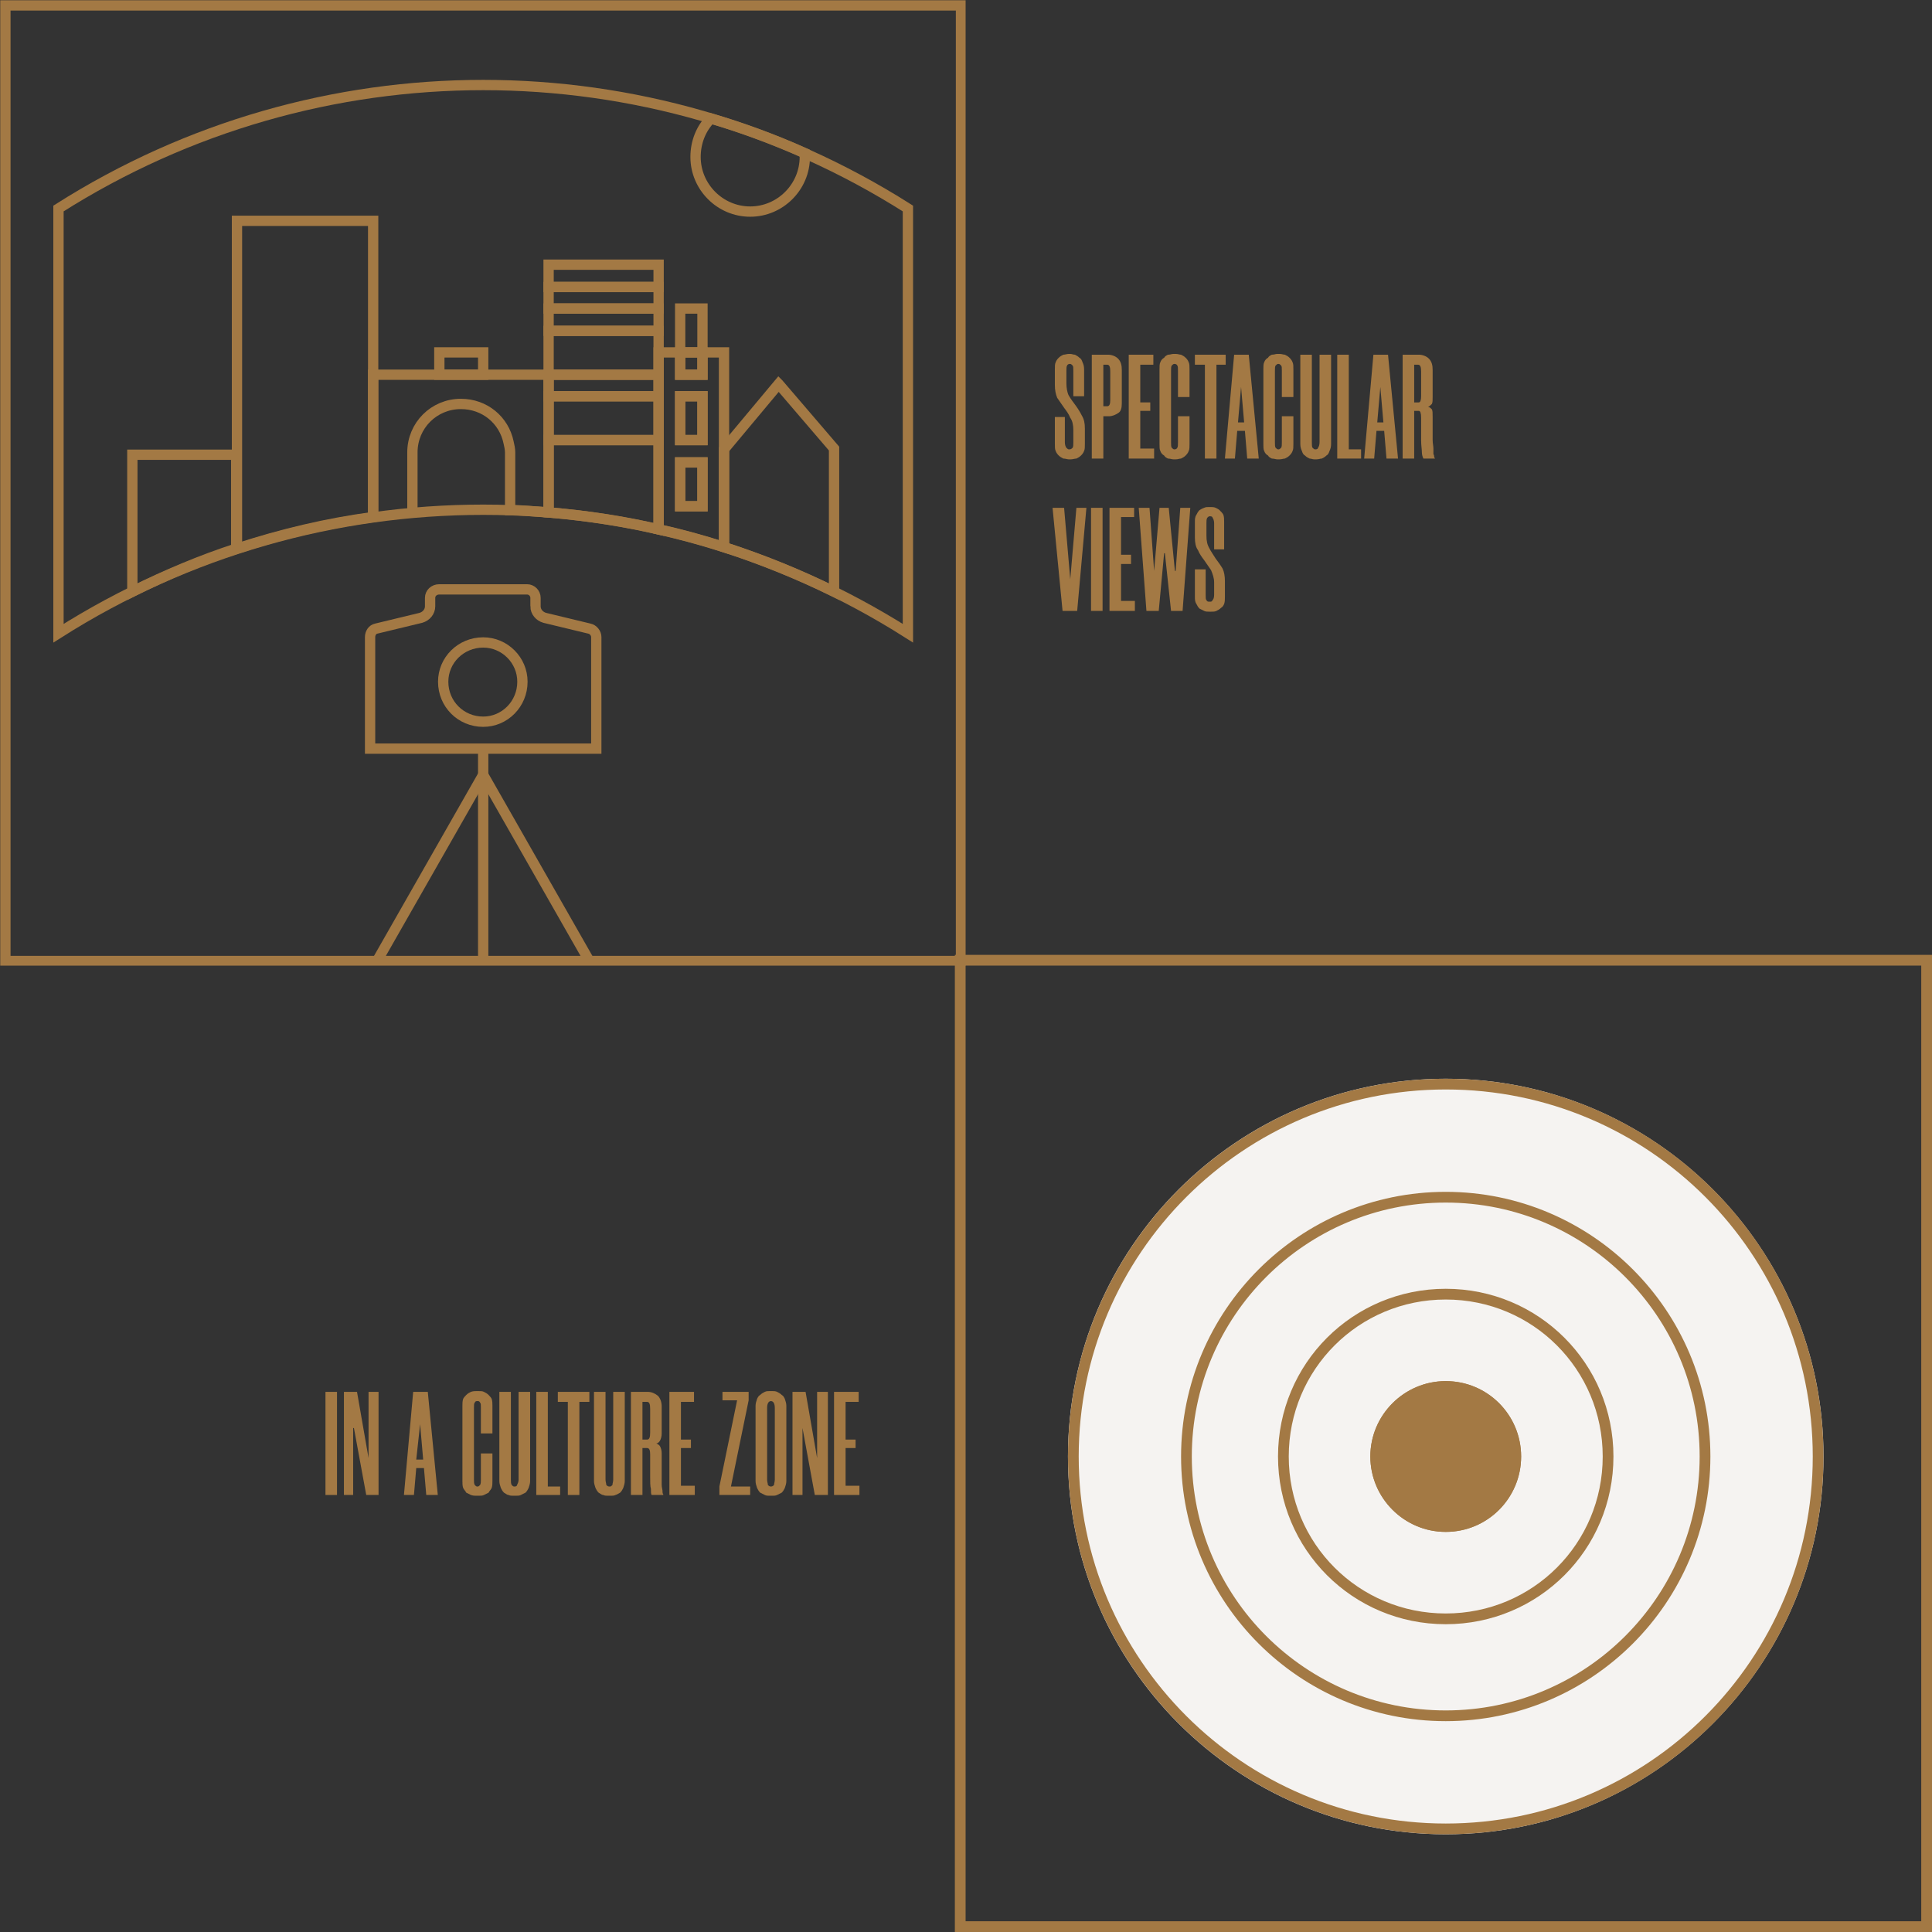 <?xml version="1.0" encoding="UTF-8"?>
<!DOCTYPE svg PUBLIC "-//W3C//DTD SVG 1.1//EN" "http://www.w3.org/Graphics/SVG/1.1/DTD/svg11.dtd">
<!-- Creator: CorelDRAW X8 -->
<svg xmlns="http://www.w3.org/2000/svg" xml:space="preserve" width="2507px" height="2507px" version="1.1" style="shape-rendering:geometricPrecision; text-rendering:geometricPrecision; image-rendering:optimizeQuality; fill-rule:evenodd; clip-rule:evenodd"
viewBox="0 0 2511 2511"
 xmlns:xlink="http://www.w3.org/1999/xlink">
 <rect x="0" y="0" width="2511" height="2511" fill="#333333" stroke="none"/>
 <defs>
  <style type="text/css">
   <![CDATA[
    .str1 {stroke:#A37944;stroke-width:13.95}
    .str0 {stroke:#A37944;stroke-width:13.391}
    .fil0 {fill:none}
    .fil2 {fill:#A37944}
    .fil1 {fill:#F5F3F1}
    .fil3 {fill:#A37944;fill-rule:nonzero}
   ]]>
  </style>
   <clipPath id="id0">
    <path d="M0 1255l1255 0 0 -1255 -1255 0 0 1255z"/>
   </clipPath>
 </defs>
 <g id="grafika">
  <g>
  </g>
  <g style="clip-path:url(#id0)">
   <g>
    <polygon class="fil0 str0" points="1249,7 7,7 7,1249 1249,1249 "/>
    <path class="fil0 str0" d="M308 591l-136 0 0 178c44,-22 89,-41 135,-56l0 -122 1 0z"/>
    <path class="fil0 str0" d="M1012 499l-71 85 0 127c49,16 96,35 143,58l0 -186 -72 -84 0 0z"/>
    <path class="fil0 str0" d="M485 672l0 -385 -177 0 0 57 0 29 0 28 0 29 0 283c58,-19 117,-33 177,-41l0 0z"/>
    <path class="fil0 str0" d="M713 572l0 94c48,4 96,11 143,22l0 -116 -143 0 0 0z"/>
    <polygon class="fil0 str0" points="856,401 713,401 713,430 856,430 "/>
    <polygon class="fil0 str0" points="856,487 713,487 713,515 856,515 "/>
    <path class="fil0 str0" d="M856 515l0 173c28,6 57,14 85,23l0 -253 -28 0 0 29 -29 0 0 -29 -28 0 0 57 0 0zm28 0l29 0 0 57 -29 0 0 -57zm0 86l29 0 0 57 -29 0 0 -57z"/>
    <polygon class="fil0 str0" points="856,344 713,344 713,373 856,373 "/>
    <polygon class="fil0 str0" points="856,373 713,373 713,401 856,401 "/>
    <polygon class="fil0 str0" points="856,458 856,430 713,430 713,487 856,487 "/>
    <polygon class="fil0 str0" points="856,515 713,515 713,572 856,572 "/>
    <polygon class="fil0 str0" points="913,515 884,515 884,572 913,572 "/>
    <polygon class="fil0 str0" points="913,401 884,401 884,458 913,458 "/>
    <polygon class="fil0 str0" points="913,458 884,458 884,487 913,487 "/>
    <polygon class="fil0 str0" points="913,601 884,601 884,658 913,658 "/>
    <path class="fil0 str0" d="M536 664l0 -76c0,-35 28,-63 63,-63 31,0 56,21 62,50 1,4 2,9 2,13l0 75c16,0 33,2 50,3l0 -179 -228 0 0 185"/>
    <path class="fil0 str0" d="M975 275c39,0 71,-32 71,-71 0,-2 0,-3 0,-5 -40,-18 -81,-33 -122,-45 -13,13 -20,31 -20,50 0,39 32,71 71,71l0 0z"/>
    <polygon class="fil0 str0" points="628,458 571,458 571,487 628,487 "/>
    <polyline class="fil0 str0" points="490,1249 628,1007 766,1249 "/>
    <line class="fil0 str0" x1="628" y1="1249" x2="628" y2= "973" />
    <path class="fil0 str0" d="M696 788l0 -11c0,-6 -5,-11 -11,-11l-114 0c-7,0 -12,5 -12,11l0 11c0,7 -5,13 -12,15l-58 14c-5,1 -8,6 -8,11l0 145 294 0 0 -145c0,-5 -4,-10 -9,-11l-58 -14c-7,-2 -12,-8 -12,-15z"/>
    <path class="fil0 str0" d="M628 938c28,0 51,-23 51,-52 0,-28 -23,-51 -51,-51 -29,0 -52,23 -52,51 0,29 23,52 52,52z"/>
    <path class="fil0 str0" d="M1180 823c-337,-214 -767,-214 -1104,0l0 -552c337,-214 767,-214 1104,0l0 552z"/>
   </g>
  </g>
  <polygon class="fil0" points="0,1255 1255,1255 1255,0 0,0 "/>
  <polygon class="fil0 str1" points="2504,1248 1248,1248 1248,2504 2504,2504 "/>
  <path class="fil1" d="M1879 2384c271,0 491,-220 491,-491 0,-271 -220,-491 -491,-491 -271,0 -491,220 -491,491 0,271 220,491 491,491z"/>
  <path class="fil1 str1" d="M1879 2377c268,0 484,-217 484,-484 0,-267 -216,-484 -484,-484 -267,0 -484,217 -484,484 0,267 217,484 484,484z"/>
  <path class="fil0 str1" d="M1879 2230c186,0 337,-151 337,-337 0,-186 -151,-337 -337,-337 -186,0 -337,151 -337,337 0,186 151,337 337,337z"/>
  <path class="fil0 str1" d="M1879 2104c117,0 211,-94 211,-211 0,-117 -94,-211 -211,-211 -117,0 -211,94 -211,211 0,117 94,211 211,211z"/>
  <path class="fil2" d="M1879 1991c54,0 98,-44 98,-98 0,-54 -44,-98 -98,-98 -54,0 -98,44 -98,98 0,54 44,98 98,98z"/>
  <path class="fil2 str1" d="M1879 1984c51,0 91,-41 91,-91 0,-50 -40,-91 -91,-91 -50,0 -91,41 -91,91 0,50 41,91 91,91z"/>
 </g>
 <g id="en">
  <polygon class="fil3" points="438,1809 438,1943 423,1943 423,1809 "/>
  <polygon id="1" class="fil3" points="476,1943 460,1856 459,1856 459,1943 447,1943 447,1809 464,1809 479,1895 479,1809 492,1809 492,1943 "/>
  <path id="2" class="fil3" d="M551 1908l-10 0 -3 35 -13 0 12 -134 19 0 13 134 -15 0 -3 -35zm-10 -11l9 0 -4 -46 0 0 -5 46z"/>
  <path id="3" class="fil3" d="M619 1944c-2,0 -4,0 -7,-1 -2,-1 -4,-2 -6,-3 -1,-2 -3,-4 -4,-6 -1,-3 -1,-6 -1,-9l0 -98c0,-3 0,-6 1,-9 1,-2 3,-4 4,-5 2,-2 4,-3 6,-4 3,-1 5,-1 7,-1l3 0c3,0 5,0 7,1 2,1 4,2 6,4 1,1 3,3 4,5 1,3 1,6 1,9l0 36 -15 0 0 -34c0,-3 0,-5 -1,-6 -1,-2 -2,-2 -3,-2l-1 0c-1,0 -2,0 -3,2 -1,1 -1,3 -1,7l0 93c0,3 0,5 1,7 1,1 2,2 3,2l1 0c1,0 2,-1 3,-2 1,-2 1,-4 1,-7l0 -34 15 0 0 36c0,3 0,6 -1,9 -1,2 -3,4 -4,6 -2,1 -4,2 -6,3 -2,1 -4,1 -7,1l-3 0z"/>
  <path id="4" class="fil3" d="M667 1944c-2,0 -4,0 -6,-1 -2,0 -4,-2 -6,-3 -2,-2 -3,-4 -4,-6 -1,-3 -2,-6 -2,-9l0 -116 15 0 0 114c0,3 0,5 1,7 1,1 2,2 3,2l1 0c2,0 3,-1 3,-2 1,-2 2,-4 2,-7l0 -114 15 0 0 116c0,3 -1,6 -2,9 -1,2 -2,4 -4,6 -2,1 -4,2 -6,3 -2,1 -4,1 -7,1l-3 0z"/>
  <polygon id="5" class="fil3" points="712,1809 712,1932 728,1932 728,1943 697,1943 697,1809 "/>
  <polygon id="6" class="fil3" points="766,1822 753,1822 753,1943 738,1943 738,1822 725,1822 725,1809 766,1809 "/>
  <path id="7" class="fil3" d="M790 1944c-2,0 -4,0 -6,-1 -2,0 -4,-2 -6,-3 -2,-2 -3,-4 -4,-6 -1,-3 -2,-6 -2,-9l0 -116 15 0 0 114c0,3 1,5 1,7 1,1 2,2 4,2l1 0c1,0 2,-1 3,-2 0,-2 1,-4 1,-7l0 -114 15 0 0 116c0,3 -1,6 -2,9 -1,2 -2,4 -4,6 -2,1 -3,2 -6,3 -2,1 -4,1 -6,1l-4 0z"/>
  <path id="8" class="fil3" d="M860 1863c0,4 -1,7 -2,9 -1,2 -3,4 -5,4 2,1 4,2 5,4 1,2 2,5 2,9l0 30c0,5 0,8 0,11 0,3 1,6 1,7 0,2 0,4 1,5 0,0 0,1 0,1l-15 0c-1,-1 -1,-4 -1,-8 -1,-3 -1,-9 -1,-16l0 -29c0,-5 -1,-8 -4,-8l-6 0 0 61 -15 0 0 -134 22 0c5,0 9,2 13,5 3,3 5,8 5,14l0 35zm-19 8c3,0 4,-3 4,-9l0 -31c0,-6 -1,-9 -4,-9l-6 0 0 49 6 0z"/>
  <polygon id="9" class="fil3" points="885,1822 885,1871 898,1871 898,1882 885,1882 885,1931 903,1931 903,1943 870,1943 870,1809 902,1809 902,1822 "/>
  <polygon id="10" class="fil3" points="975,1943 935,1943 935,1932 958,1820 939,1820 939,1809 973,1809 973,1820 950,1932 975,1932 "/>
  <path id="11" class="fil3" d="M1000 1944c-2,0 -4,0 -6,-1 -2,-1 -4,-2 -6,-3 -2,-2 -3,-4 -4,-6 -1,-3 -2,-6 -2,-9l0 -98c0,-3 1,-6 2,-9 1,-2 2,-4 4,-5 2,-2 4,-3 6,-4 2,-1 4,-1 6,-1l4 0c2,0 4,0 6,1 2,1 4,2 6,4 2,1 3,3 4,5 1,3 2,6 2,9l0 98c0,3 -1,6 -2,9 -1,2 -2,4 -4,6 -2,1 -4,2 -6,3 -2,1 -4,1 -6,1l-4 0zm2 -123c-3,0 -5,3 -5,9l0 93c0,3 1,5 1,7 1,1 2,2 4,2l0 0c2,0 3,-1 4,-2 0,-2 1,-4 1,-7l0 -93c0,-6 -2,-9 -5,-9l0 0z"/>
  <polygon id="12" class="fil3" points="1059,1943 1043,1856 1043,1856 1043,1943 1030,1943 1030,1809 1047,1809 1062,1895 1062,1809 1076,1809 1076,1943 "/>
  <polygon id="13" class="fil3" points="1099,1822 1099,1871 1112,1871 1112,1882 1099,1882 1099,1931 1117,1931 1117,1943 1084,1943 1084,1809 1116,1809 1116,1822 "/>
  <path class="fil3" d="M1395 515l0 -33c0,-4 0,-6 -1,-7 -1,-1 -2,-2 -3,-2l-1 0c-1,0 -3,1 -3,2 -1,1 -1,4 -1,7l0 16c0,6 1,12 3,16 3,5 6,9 9,13 3,4 6,9 8,13 3,5 4,10 4,17l0 20c0,4 0,7 -1,9 -1,3 -3,5 -4,6 -2,2 -4,3 -6,4 -2,0 -5,1 -7,1l-3 0c-2,0 -4,-1 -7,-1 -2,-1 -4,-2 -6,-4 -1,-1 -3,-3 -4,-6 -1,-2 -1,-5 -1,-9l0 -35 13 0 0 33c0,3 1,6 2,7 1,1 2,2 3,2l1 0c2,0 3,-1 4,-2 1,-1 1,-4 1,-7l0 -16c0,-6 -1,-12 -4,-16 -2,-5 -5,-9 -8,-13 -3,-4 -6,-9 -9,-13 -2,-5 -3,-10 -3,-17l0 -20c0,-4 0,-7 1,-9 1,-3 3,-5 4,-6 2,-2 4,-3 6,-4 2,0 5,-1 7,-1l2 0c2,0 4,1 6,1 2,1 4,2 6,4 2,1 3,3 4,6 1,2 2,5 2,9l0 35 -14 0z"/>
  <path id="1" class="fil3" d="M1440 461c5,0 10,2 13,5 4,4 5,9 5,15l0 43c0,6 -1,11 -5,13 -3,2 -7,4 -12,4l-7 0 0 55 -15 0 0 -135 21 0zm3 22c0,-6 -1,-9 -4,-9l-5 0 0 54 5 0c3,0 4,-3 4,-8l0 -37z"/>
  <polygon id="2" class="fil3" points="1482,474 1482,523 1495,523 1495,534 1482,534 1482,583 1500,583 1500,596 1467,596 1467,461 1499,461 1499,474 "/>
  <path id="3" class="fil3" d="M1525 597c-2,0 -4,-1 -7,-1 -2,-1 -4,-2 -5,-4 -2,-1 -4,-3 -5,-6 -1,-2 -1,-5 -1,-9l0 -97c0,-4 0,-7 1,-9 1,-3 3,-5 5,-6 1,-2 3,-3 5,-4 3,0 5,-1 7,-1l3 0c3,0 5,1 7,1 2,1 4,2 6,4 1,1 3,3 4,6 1,2 1,5 1,9l0 36 -15 0 0 -34c0,-4 0,-6 -1,-7 0,-1 -2,-2 -3,-2l-1 0c-1,0 -2,1 -3,2 -1,1 -1,4 -1,7l0 93c0,3 0,6 1,7 1,1 2,2 3,2l1 0c1,0 3,-1 3,-2 1,-1 1,-4 1,-7l0 -34 15 0 0 36c0,4 0,7 -1,9 -1,3 -3,5 -4,6 -2,2 -4,3 -6,4 -2,0 -4,1 -7,1l-3 0z"/>
  <polygon id="4" class="fil3" points="1593,474 1581,474 1581,596 1566,596 1566,474 1553,474 1553,461 1593,461 "/>
  <path id="5" class="fil3" d="M1618 560l-10 0 -3 36 -13 0 12 -135 19 0 13 135 -15 0 -3 -36zm-9 -11l8 0 -4 -46 0 0 -4 46z"/>
  <path id="6" class="fil3" d="M1660 597c-2,0 -4,-1 -7,-1 -2,-1 -4,-2 -5,-4 -2,-1 -4,-3 -5,-6 -1,-2 -1,-5 -1,-9l0 -97c0,-4 0,-7 1,-9 1,-3 3,-5 5,-6 1,-2 3,-3 5,-4 3,0 5,-1 7,-1l3 0c3,0 5,1 7,1 2,1 4,2 6,4 1,1 3,3 4,6 1,2 1,5 1,9l0 36 -15 0 0 -34c0,-4 0,-6 -1,-7 -1,-1 -2,-2 -3,-2l-1 0c-1,0 -2,1 -3,2 -1,1 -1,4 -1,7l0 93c0,3 0,6 1,7 1,1 2,2 3,2l1 0c1,0 2,-1 3,-2 1,-1 1,-4 1,-7l0 -34 15 0 0 36c0,4 0,7 -1,9 -1,3 -3,5 -4,6 -2,2 -4,3 -6,4 -2,0 -4,1 -7,1l-3 0z"/>
  <path id="7" class="fil3" d="M1708 597c-2,0 -4,-1 -6,-1 -2,-1 -4,-2 -6,-4 -2,-1 -3,-3 -4,-6 -1,-2 -2,-5 -2,-9l0 -116 15 0 0 114c0,3 0,6 1,7 1,1 2,2 3,2l1 0c2,0 3,-1 3,-2 1,-1 2,-4 2,-7l0 -114 15 0 0 116c0,4 -1,7 -2,9 -1,3 -2,5 -4,6 -2,2 -4,3 -6,4 -2,0 -4,1 -7,1l-3 0z"/>
  <polygon id="8" class="fil3" points="1753,461 1753,584 1769,584 1769,596 1738,596 1738,461 "/>
  <path id="9" class="fil3" d="M1799 560l-10 0 -3 36 -13 0 12 -135 19 0 13 135 -15 0 -3 -36zm-9 -11l8 0 -4 -46 0 0 -4 46z"/>
  <path id="10" class="fil3" d="M1862 516c0,4 0,7 -1,9 -2,2 -3,3 -5,4 2,0 3,1 5,3 1,2 1,5 1,10l0 30c0,4 1,8 1,11 0,3 0,5 0,7 1,2 1,3 1,4 0,1 1,1 1,2l-15 0c-1,-2 -2,-5 -2,-8 0,-4 -1,-9 -1,-16l0 -29c0,-6 -1,-9 -3,-9l-6 0 0 62 -15 0 0 -135 21 0c5,0 10,2 13,5 4,4 5,9 5,15l0 35zm-18 7c2,0 3,-3 3,-8l0 -32c0,-6 -1,-9 -4,-9l-5 0 0 49 6 0z"/>
  <polygon id="11" class="fil3" points="1399,660 1412,660 1400,794 1381,794 1368,660 1383,660 1391,753 1391,753 "/>
  <polygon id="12" class="fil3" points="1433,660 1433,794 1418,794 1418,660 "/>
  <polygon id="13" class="fil3" points="1457,672 1457,721 1470,721 1470,733 1457,733 1457,781 1475,781 1475,794 1442,794 1442,660 1474,660 1474,672 "/>
  <polygon id="14" class="fil3" points="1490,794 1480,660 1494,660 1500,742 1500,742 1507,660 1519,660 1527,742 1528,742 1534,660 1547,660 1537,794 1522,794 1514,719 1513,719 1506,794 "/>
  <path id="15" class="fil3" d="M1578 714l0 -34c0,-3 -1,-6 -2,-7 0,-1 -1,-2 -3,-2l-1 0c-1,0 -2,1 -3,2 -1,2 -1,4 -1,7l0 16c0,7 1,12 4,17 2,4 5,8 8,13 3,4 6,8 9,13 2,4 3,10 3,16l0 21c0,3 0,6 -1,9 -1,2 -2,4 -4,5 -2,2 -4,3 -6,4 -2,1 -4,1 -7,1l-2 0c-3,0 -5,0 -7,-1 -2,-1 -4,-2 -6,-3 -2,-2 -3,-4 -4,-6 -2,-3 -2,-6 -2,-9l0 -36 14 0 0 33c0,4 0,6 1,7 1,2 2,2 4,2l1 0c1,0 2,0 3,-2 1,-1 2,-3 2,-7l0 -16c0,-6 -2,-11 -4,-16 -3,-4 -6,-9 -9,-13 -3,-4 -6,-8 -8,-13 -3,-4 -4,-10 -4,-16l0 -21c0,-3 0,-6 2,-9 1,-2 2,-4 4,-6 2,-1 3,-2 6,-3 2,-1 4,-1 6,-1l2 0c2,0 5,0 7,1 2,1 4,2 5,3 2,2 4,4 5,6 1,3 1,6 1,9l0 36 -13 0z"/>
 </g>
</svg>
